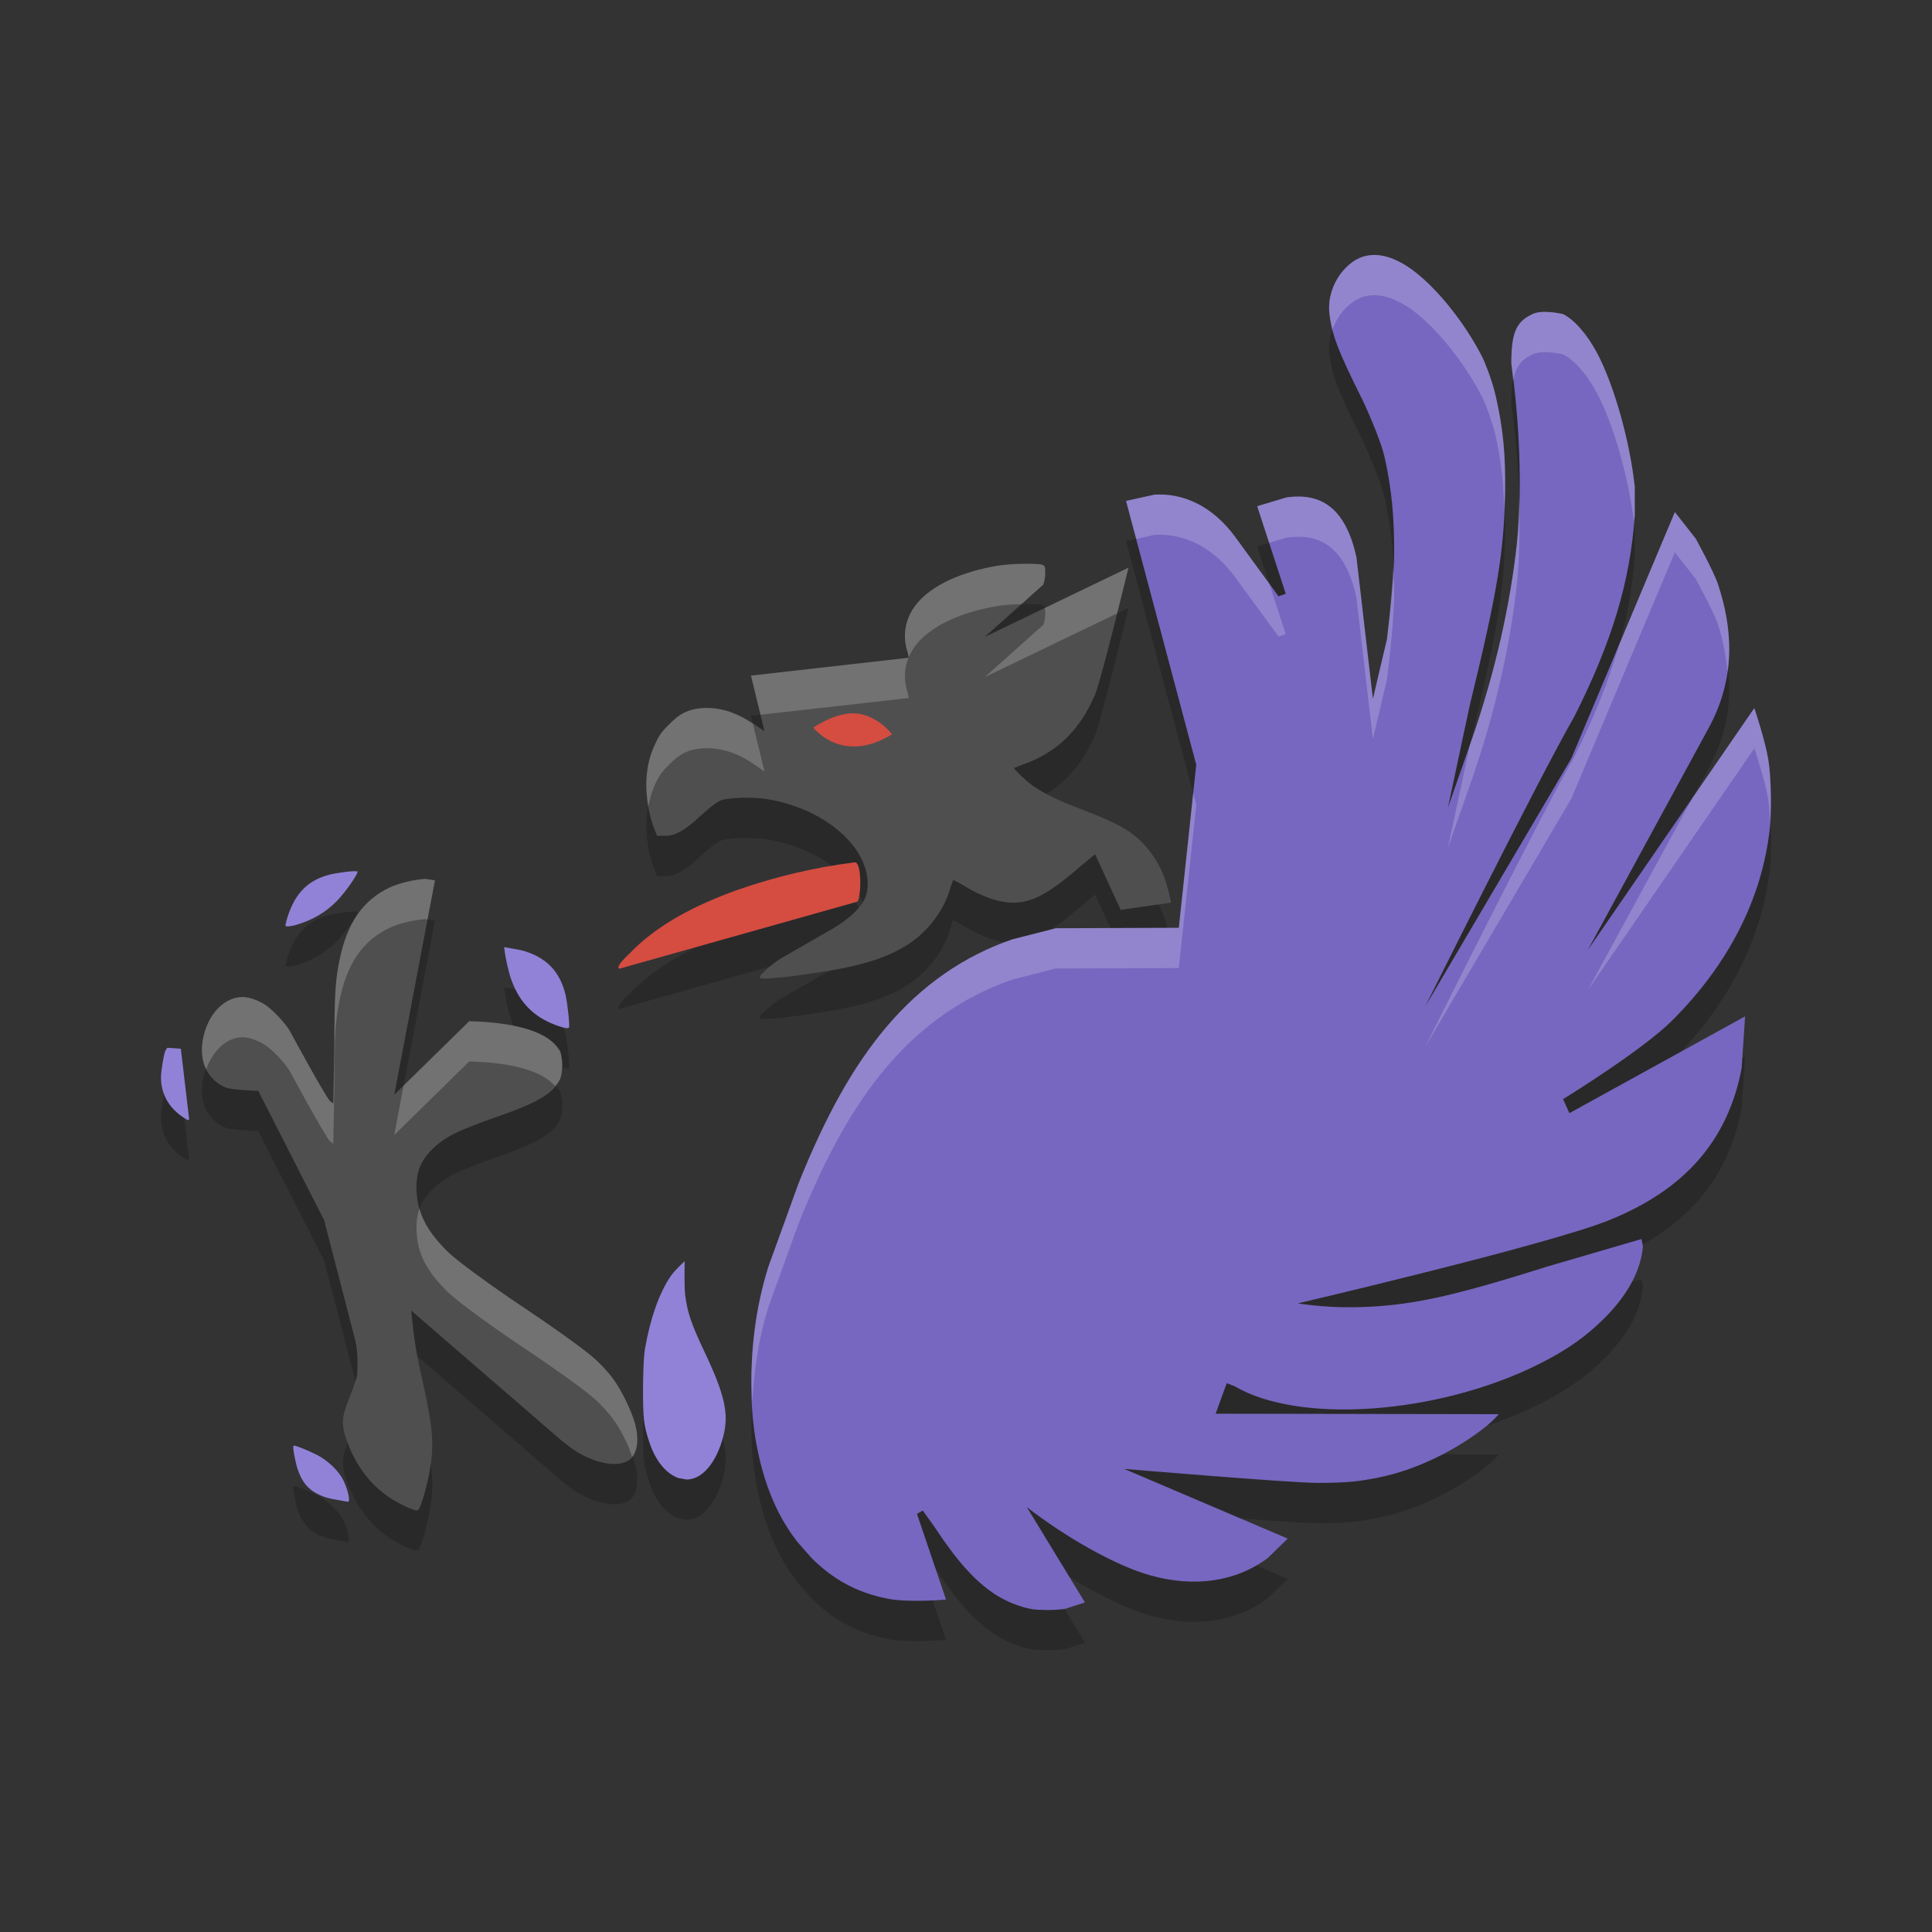 <svg xmlns="http://www.w3.org/2000/svg" width="48" height="48" version="1.1">
 <rect width="100%" height="100%" fill="#333333" stroke="none"/>
 <path style="opacity:0.2" d="M 34.072,7.336 C 33.802,7.355 33.564,7.491 33.352,7.746 33.112,8.034 32.991,8.422 33.027,8.768 33.079,9.277 33.229,9.698 33.844,10.92 33.844,10.92 34.292,11.86 34.408,12.398 34.573,13.158 34.64,13.824 34.639,14.707 34.638,15.52 34.457,16.885 34.457,16.885 L 34.109,18.363 33.699,14.84 C 33.447,13.702 32.887,13.219 31.957,13.359 L 31.234,13.576 31.943,15.754 31.764,15.814 30.693,14.348 C 30.12,13.562 29.39,13.248 28.686,13.289 L 27.977,13.445 29.721,19.998 29.287,24.051 26.232,24.062 25.15,24.338 C 23.946,24.751 22.893,25.482 22.012,26.527 21.201,27.491 20.513,28.717 19.836,30.41 L 19.092,32.469 C 18.836,33.285 18.693,34.152 18.67,35.09 18.649,35.926 18.713,36.611 18.887,37.312 19.09,38.134 19.394,38.772 19.812,39.309 L 20.16,39.705 C 20.7,40.246 21.286,40.564 22.035,40.717 22.57,40.826 23.504,40.74 23.504,40.74 L 22.781,38.611 22.926,38.527 23.201,38.912 C 23.761,39.763 24.193,40.251 24.682,40.584 24.973,40.783 25.354,40.933 25.656,40.98 25.843,41.008 26.291,41.008 26.475,40.969 L 26.955,40.812 25.512,38.443 C 26.459,39.18 27.7,39.893 28.578,40.139 29.677,40.448 30.714,40.296 31.5,39.705 L 31.992,39.227 27.93,37.494 C 27.93,37.494 32.052,37.842 32.727,37.842 33.443,37.841 33.758,37.812 34.303,37.697 35.151,37.518 36.059,37.091 36.803,36.531 37.106,36.303 37.236,36.135 37.236,36.135 L 30.201,36.123 30.479,35.365 30.67,35.438 C 32.271,36.389 35.719,36.143 38.221,34.896 38.938,34.538 39.412,34.201 39.881,33.73 40.442,33.167 40.772,32.552 40.818,31.963 L 40.781,31.783 38.402,32.479 C 35.976,33.246 34.969,33.454 33.652,33.479 32.898,33.493 32.244,33.383 32.244,33.383 32.244,33.383 38.413,31.938 39.953,31.324 41.854,30.567 42.931,29.334 43.271,27.537 L 43.355,26.252 38.99,28.656 38.834,28.309 C 38.834,28.309 40.786,27.108 41.539,26.359 42.944,24.958 43.769,23.34 43.969,21.609 44.023,21.142 44.005,20.292 43.932,19.865 43.846,19.359 43.586,18.592 43.586,18.592 L 39.447,24.604 42.453,19.084 C 43.141,17.82 43.043,16.602 42.682,15.514 42.577,15.198 42.131,14.383 42.131,14.383 L 41.611,13.723 39.039,19.842 35.408,26.01 C 35.408,26.01 38.239,20.32 39.111,18.809 40.05,16.949 40.503,15.445 40.615,13.805 V 13.098 C 40.497,11.966 40.097,10.554 39.676,9.765 39.431,9.307 39.114,8.942 38.834,8.805 38.834,8.805 38.301,8.671 38.053,8.814 37.661,8.998 37.549,9.289 37.549,10.031 37.549,10.031 37.916,12.419 37.682,14.553 37.522,15.997 37.162,17.669 36.549,19.422 L 35.973,21.068 36.514,18.531 C 37.2,15.72 37.365,14.719 37.393,13.301 37.413,12.32 37.344,11.642 37.162,10.848 37.053,10.371 36.852,9.922 36.852,9.922 36.402,9.01 35.617,8.044 34.975,7.625 34.645,7.409 34.342,7.316 34.072,7.336 Z M 25.402,15.008 C 25.169,15.011 24.92,15.033 24.777,15.057 23.875,15.21 23.156,15.541 22.781,15.994 22.488,16.349 22.407,16.792 22.555,17.221 L 22.578,17.342 18.658,17.785 18.994,19.17 18.803,19.035 C 18.402,18.748 18.038,18.611 17.648,18.592 17.217,18.572 16.943,18.689 16.701,18.922 16.459,19.155 16.402,19.227 16.301,19.434 16.154,19.736 16.081,20.003 16.061,20.359 16.038,20.775 16.128,21.301 16.277,21.646 L 16.324,21.766 H 16.529 C 17.062,21.766 17.48,21.086 17.924,20.877 18.234,20.801 18.803,20.801 19.188,20.877 20.572,21.152 21.609,22.089 21.557,23.027 21.543,23.278 21.452,23.443 21.23,23.666 21.045,23.852 20.804,24.015 20.389,24.242 L 19.367,24.832 C 19.147,24.978 18.873,25.219 18.873,25.277 18.873,25.327 19.01,25.326 19.596,25.266 L 20.27,25.17 C 21.319,25.02 22.018,24.816 22.566,24.459 23.086,24.12 23.476,23.582 23.623,23.016 L 23.684,22.859 23.889,22.969 C 24.507,23.354 25.014,23.49 25.439,23.4 25.82,23.32 26.185,23.093 26.857,22.512 L 27.207,22.223 27.844,23.605 29.096,23.426 C 29.096,23.426 29.005,22.972 28.891,22.703 28.708,22.269 28.393,21.88 28.014,21.635 27.786,21.488 27.445,21.327 26.895,21.117 26.297,20.888 25.986,20.741 25.703,20.551 25.423,20.364 25.187,20.082 25.188,20.082 L 25.402,19.998 C 26.247,19.705 26.827,19.15 27.207,18.256 27.363,17.888 28.037,15.104 28.037,15.104 L 24.465,16.824 25.92,15.525 C 25.92,15.525 25.969,15.381 25.969,15.273 25.969,15.072 25.961,15.058 25.896,15.031 25.844,15.009 25.635,15.005 25.402,15.008 Z M 21.219,22.428 C 20.223,22.552 19.242,22.787 18.295,23.119 17.313,23.478 16.332,23.952 15.607,24.723 15.607,24.723 15.281,25.018 15.387,25.068 L 21.303,23.4 C 21.4,23.285 21.419,22.363 21.219,22.428 Z M 8.881,22.654 C 8.848,22.621 8.386,22.682 8.197,22.729 7.662,22.863 7.34,23.182 7.15,23.762 7.116,23.866 7.09,23.99 7.09,23.99 7.09,24.047 7.318,23.99 7.318,23.99 7.755,23.869 8.099,23.665 8.377,23.377 8.604,23.141 8.914,22.687 8.881,22.654 Z M 10.564,22.836 C 10.277,22.854 9.909,22.943 9.676,23.053 9.012,23.369 8.622,23.94 8.438,24.844 8.33,25.373 8.311,25.662 8.305,27.068 L 8.281,28.414 8.197,28.355 C 8.047,28.181 7.186,26.588 7.186,26.588 7.039,26.365 6.77,26.086 6.586,25.963 6.429,25.858 6.19,25.77 6.031,25.77 5.572,25.77 5.169,26.192 5.047,26.793 4.93,27.371 5.156,27.848 5.635,28.029 5.818,28.079 6.416,28.104 6.416,28.104 L 8.053,31.312 8.822,34.283 C 8.918,34.654 8.869,35.186 8.869,35.186 8.869,35.186 8.779,35.492 8.701,35.678 8.486,36.195 8.47,36.389 8.617,36.797 8.91,37.609 9.426,38.16 10.168,38.469 10.356,38.547 10.389,38.549 10.434,38.443 10.535,38.204 10.666,37.684 10.711,37.324 10.784,36.735 10.73,36.317 10.422,34.957 10.279,34.327 10.217,33.563 10.217,33.562 L 13.764,36.629 C 14.189,37.006 14.445,37.167 14.799,37.289 14.799,37.289 15.066,37.373 15.23,37.373 15.628,37.374 15.811,37.207 15.832,36.82 15.847,36.547 15.763,36.232 15.543,35.785 15.328,35.349 15.156,35.122 14.822,34.801 14.433,34.428 12.91,33.418 12.91,33.418 12.91,33.418 11.478,32.455 11.094,32.07 10.588,31.562 10.374,31.141 10.35,30.592 10.33,30.14 10.441,29.852 10.734,29.559 11.033,29.258 11.363,29.089 12.332,28.752 13.356,28.396 13.738,28.172 13.908,27.826 13.967,27.706 13.969,27.465 13.969,27.465 13.969,27.271 13.92,27.129 13.92,27.129 13.697,26.703 13.026,26.447 11.936,26.383 L 11.658,26.371 9.795,28.199 10.807,22.871 Z M 12.525,24.531 12.537,24.615 C 12.552,24.777 12.636,25.163 12.705,25.35 12.92,25.941 13.295,26.304 13.908,26.504 14.054,26.552 14.121,26.555 14.137,26.527 14.159,26.488 14.101,25.925 14.053,25.723 13.912,25.123 13.551,24.76 12.934,24.604 Z M 4.156,27.031 4.107,27.105 C 4.064,27.21 4,27.611 4,27.766 4,28.174 4.186,28.512 4.541,28.752 4.678,28.845 4.698,28.846 4.697,28.787 L 4.492,27.057 Z M 17.01,32.336 C 17.01,32.336 16.764,32.555 16.662,32.707 16.378,33.125 16.156,33.748 16.023,34.512 15.976,34.783 15.977,35.498 15.977,35.498 15.976,36.241 15.992,36.41 16.133,36.832 16.288,37.298 16.545,37.609 16.854,37.723 L 17.059,37.758 C 17.448,37.762 17.807,37.331 17.973,36.676 18.115,36.119 18.007,35.652 17.49,34.561 17.16,33.863 17.073,33.585 17.021,33.164 16.996,32.96 17.01,32.336 17.01,32.336 Z M 7.307,36.916 C 7.274,36.916 7.276,36.986 7.33,37.254 7.419,37.691 7.577,37.953 7.871,38.107 8.052,38.201 8.167,38.229 8.438,38.275 L 8.641,38.311 C 8.711,38.321 8.655,38.037 8.533,37.781 8.42,37.545 8.15,37.288 7.871,37.145 7.668,37.041 7.355,36.916 7.307,36.916 Z"/>
 <path style="fill:#7767c0" d="M 33.352,6.745 C 33.112,7.034 32.991,7.423 33.027,7.768 33.079,8.278 33.229,8.698 33.844,9.921 33.844,9.921 34.293,10.861 34.409,11.399 34.574,12.159 34.639,12.825 34.638,13.708 34.637,14.521 34.458,15.884 34.458,15.884 L 34.109,17.363 33.7,13.839 C 33.448,12.701 32.887,12.22 31.957,12.36 L 31.235,12.577 31.944,14.753 31.764,14.814 30.694,13.347 C 30.121,12.561 29.39,12.248 28.686,12.289 L 27.976,12.445 29.72,18.998 29.288,23.051 26.232,23.062 25.151,23.338 C 23.947,23.751 22.893,24.482 22.012,25.527 21.201,26.491 20.513,27.718 19.836,29.411 L 19.091,31.468 C 18.835,32.284 18.693,33.151 18.67,34.089 18.649,34.925 18.712,35.612 18.886,36.313 19.089,37.135 19.393,37.772 19.812,38.309 L 20.161,38.706 C 20.701,39.247 21.287,39.563 22.036,39.716 22.571,39.825 23.504,39.741 23.504,39.741 L 22.782,37.612 22.926,37.528 23.202,37.913 C 23.762,38.764 24.193,39.251 24.682,39.584 24.973,39.783 25.354,39.934 25.656,39.981 25.843,40.009 26.29,40.007 26.474,39.968 L 26.955,39.812 25.511,37.443 C 26.458,38.18 27.7,38.893 28.578,39.139 29.677,39.448 30.714,39.297 31.5,38.706 L 31.993,38.226 27.929,36.494 C 27.929,36.494 32.052,36.842 32.727,36.842 33.443,36.841 33.757,36.813 34.302,36.698 35.15,36.519 36.058,36.092 36.802,35.532 37.105,35.304 37.236,35.135 37.236,35.135 L 30.202,35.123 30.478,34.365 30.67,34.438 C 32.271,35.389 35.719,35.144 38.221,33.897 38.938,33.539 39.412,33.201 39.881,32.73 40.442,32.167 40.772,31.552 40.818,30.963 L 40.782,30.783 38.402,31.479 C 35.976,32.246 34.969,32.453 33.652,32.478 32.898,32.492 32.245,32.382 32.245,32.382 32.245,32.382 38.413,30.939 39.953,30.325 41.854,29.568 42.931,28.334 43.271,26.537 L 43.356,25.251 38.991,27.656 38.834,27.308 C 38.834,27.308 40.787,26.108 41.54,25.359 42.945,23.958 43.768,22.341 43.968,20.61 44.022,20.143 44.005,19.293 43.932,18.866 43.846,18.36 43.585,17.592 43.585,17.592 L 39.448,23.604 42.453,18.084 C 43.141,16.82 43.043,15.601 42.682,14.513 42.577,14.197 42.13,13.383 42.13,13.383 L 41.612,12.722 39.04,18.842 35.408,25.01 C 35.408,25.01 38.239,19.319 39.111,17.808 40.05,15.948 40.503,14.445 40.615,12.805 V 12.097 C 40.497,10.965 40.097,9.554 39.676,8.765 39.431,8.307 39.114,7.942 38.834,7.804 38.834,7.804 38.301,7.672 38.053,7.815 37.661,7.999 37.548,8.288 37.548,9.03 37.548,9.03 37.915,11.418 37.681,13.552 37.521,14.996 37.162,16.668 36.549,18.421 L 35.973,20.068 36.514,17.531 C 37.2,14.72 37.364,13.718 37.392,12.3 37.412,11.319 37.345,10.642 37.163,9.848 37.054,9.372 36.851,8.922 36.851,8.922 36.401,8.01 35.616,7.044 34.974,6.625 34.644,6.41 34.343,6.317 34.073,6.337 33.803,6.356 33.564,6.49 33.352,6.745 Z"/>
 <path style="fill:#4f4f4f" d="M 10.565,21.836 C 10.278,21.854 9.908,21.942 9.675,22.052 9.011,22.368 8.621,22.94 8.437,23.844 8.329,24.373 8.311,24.663 8.305,26.069 L 8.281,27.415 8.197,27.355 C 8.047,27.181 7.186,25.588 7.186,25.588 7.04,25.365 6.769,25.085 6.585,24.962 6.428,24.857 6.191,24.77 6.032,24.77 5.573,24.77 5.168,25.191 5.046,25.792 4.929,26.37 5.157,26.849 5.635,27.03 5.819,27.08 6.417,27.103 6.417,27.103 L 8.052,30.313 8.822,33.283 C 8.918,33.654 8.87,34.185 8.87,34.185 8.87,34.185 8.779,34.492 8.701,34.678 8.486,35.195 8.47,35.388 8.617,35.796 8.911,36.608 9.426,37.159 10.168,37.468 10.356,37.546 10.388,37.55 10.433,37.444 10.534,37.205 10.665,36.685 10.71,36.325 10.783,35.736 10.729,35.317 10.421,33.957 10.278,33.327 10.217,32.562 10.217,32.562 L 13.764,35.628 C 14.189,36.005 14.444,36.167 14.798,36.289 14.798,36.289 15.067,36.373 15.231,36.373 15.629,36.374 15.811,36.207 15.832,35.82 15.847,35.547 15.763,35.233 15.543,34.786 15.328,34.35 15.156,34.121 14.822,33.8 14.433,33.427 12.91,32.417 12.91,32.417 12.91,32.417 11.478,31.456 11.094,31.071 10.588,30.563 10.373,30.141 10.349,29.592 10.329,29.14 10.441,28.851 10.734,28.558 11.033,28.257 11.364,28.089 12.333,27.752 13.357,27.396 13.738,27.172 13.908,26.826 13.967,26.706 13.968,26.465 13.968,26.465 13.968,26.271 13.92,26.129 13.92,26.129 13.697,25.703 13.026,25.447 11.936,25.383 L 11.659,25.371 9.796,27.199 10.806,21.872 Z M 25.403,14.008 C 25.17,14.011 24.921,14.032 24.778,14.056 23.876,14.209 23.157,14.541 22.782,14.994 22.489,15.349 22.406,15.792 22.554,16.221 L 22.578,16.341 18.658,16.786 18.994,18.169 18.802,18.036 C 18.401,17.749 18.038,17.61 17.648,17.591 17.217,17.571 16.944,17.688 16.702,17.921 16.46,18.154 16.402,18.226 16.301,18.433 16.154,18.735 16.08,19.003 16.06,19.359 16.037,19.775 16.128,20.301 16.277,20.646 L 16.325,20.766 H 16.529 C 17.062,20.766 17.48,20.085 17.924,19.876 18.234,19.8 18.803,19.8 19.187,19.876 20.571,20.151 21.608,21.09 21.556,22.028 21.542,22.279 21.453,22.443 21.231,22.666 21.046,22.852 20.804,23.016 20.389,23.243 L 19.367,23.832 C 19.147,23.978 18.874,24.219 18.874,24.277 18.874,24.327 19.01,24.325 19.596,24.265 L 20.269,24.169 C 21.318,24.019 22.018,23.816 22.566,23.459 23.086,23.12 23.477,22.582 23.624,22.016 L 23.684,21.86 23.888,21.968 C 24.506,22.353 25.014,22.491 25.439,22.401 25.82,22.321 26.186,22.092 26.858,21.511 L 27.207,21.223 27.844,22.606 29.095,22.425 C 29.095,22.425 29.004,21.973 28.89,21.704 28.707,21.27 28.392,20.879 28.013,20.634 27.785,20.487 27.444,20.327 26.894,20.117 26.296,19.888 25.987,19.741 25.704,19.551 25.424,19.364 25.187,19.082 25.187,19.082 L 25.403,18.998 C 26.248,18.705 26.827,18.149 27.207,17.255 27.363,16.887 28.037,14.104 28.037,14.104 L 24.465,15.824 25.92,14.525 C 25.92,14.525 25.968,14.381 25.968,14.273 25.968,14.072 25.961,14.059 25.896,14.032 25.844,14.01 25.636,14.005 25.403,14.008 Z"/>
 <path style="fill:#9182d7" d="M 7.307,35.916 C 7.274,35.916 7.276,35.985 7.331,36.253 7.42,36.69 7.578,36.953 7.872,37.107 8.052,37.201 8.166,37.229 8.437,37.275 L 8.641,37.311 C 8.712,37.321 8.655,37.038 8.533,36.782 8.42,36.546 8.15,36.288 7.872,36.145 7.669,36.041 7.355,35.916 7.307,35.916 Z M 16.662,31.708 C 16.378,32.126 16.157,32.748 16.024,33.512 15.977,33.783 15.976,34.498 15.976,34.498 15.975,35.241 15.992,35.41 16.133,35.832 16.288,36.298 16.545,36.608 16.854,36.722 L 17.058,36.758 C 17.447,36.762 17.806,36.331 17.972,35.676 18.114,35.119 18.008,34.651 17.491,33.56 17.161,32.862 17.074,32.586 17.022,32.165 16.997,31.961 17.01,31.335 17.01,31.335 17.01,31.335 16.764,31.556 16.662,31.708 Z M 4.156,26.032 4.108,26.105 C 4.065,26.21 4,26.611 4,26.766 4,27.174 4.186,27.512 4.541,27.752 4.678,27.845 4.698,27.847 4.697,27.788 L 4.493,26.056 Z M 12.537,23.616 C 12.552,23.778 12.637,24.162 12.706,24.349 12.921,24.94 13.295,25.303 13.908,25.503 14.054,25.551 14.121,25.555 14.137,25.527 14.159,25.488 14.1,24.924 14.052,24.722 13.911,24.122 13.551,23.76 12.934,23.604 L 12.525,23.531 Z M 8.197,21.728 C 7.661,21.862 7.34,22.182 7.15,22.762 7.116,22.866 7.09,22.99 7.09,22.99 7.09,23.047 7.319,22.99 7.319,22.99 7.755,22.869 8.099,22.665 8.377,22.377 8.604,22.141 8.913,21.687 8.88,21.654 8.847,21.621 8.385,21.681 8.197,21.728 Z"/>
 <path style="fill:#d54c41" d="M 20.208,18.077 C 20.208,18.077 20.743,17.703 21.227,17.723 21.791,17.746 22.163,18.243 22.163,18.243 20.915,19.012 20.208,18.077 20.208,18.077 Z M 21.219,21.427 C 20.223,21.551 19.241,21.787 18.294,22.119 17.312,22.478 16.333,22.952 15.608,23.723 15.608,23.723 15.28,24.018 15.386,24.068 L 21.303,22.401 C 21.4,22.286 21.419,21.362 21.219,21.427 Z"/>
 <path style="fill:#ffffff;opacity:0.2" d="M 34.072 6.336 C 33.802 6.356 33.564 6.491 33.352 6.746 C 33.112 7.034 32.991 7.423 33.027 7.768 C 33.042 7.908 33.067 8.047 33.104 8.193 C 33.16 8.033 33.242 7.878 33.352 7.746 C 33.564 7.491 33.802 7.356 34.072 7.336 C 34.342 7.316 34.645 7.409 34.975 7.625 C 35.617 8.044 36.402 9.01 36.852 9.922 C 36.852 9.922 37.053 10.372 37.162 10.848 C 37.3 11.448 37.355 12.02 37.373 12.668 C 37.378 12.545 37.39 12.428 37.393 12.301 C 37.413 11.32 37.344 10.642 37.162 9.848 C 37.053 9.371 36.852 8.922 36.852 8.922 C 36.402 8.01 35.617 7.044 34.975 6.625 C 34.645 6.409 34.342 6.316 34.072 6.336 z M 38.279 7.754 C 38.194 7.762 38.115 7.779 38.053 7.814 C 37.661 7.998 37.549 8.289 37.549 9.031 C 37.549 9.031 37.581 9.366 37.594 9.461 C 37.654 9.127 37.785 8.942 38.053 8.816 C 38.301 8.673 38.834 8.805 38.834 8.805 C 39.114 8.942 39.431 9.307 39.676 9.766 C 40.081 10.525 40.462 11.858 40.596 12.967 C 40.6 12.912 40.611 12.859 40.615 12.805 L 40.615 12.098 C 40.497 10.966 40.097 9.554 39.676 8.766 C 39.431 8.307 39.114 7.942 38.834 7.805 C 38.834 7.805 38.534 7.731 38.279 7.754 z M 28.686 12.289 L 27.977 12.445 L 28.229 13.391 L 28.686 13.289 C 29.39 13.248 30.12 13.562 30.693 14.348 L 31.764 15.814 L 31.943 15.754 L 31.535 14.502 L 30.693 13.348 C 30.12 12.562 29.39 12.248 28.686 12.289 z M 32.289 12.336 C 32.184 12.334 32.073 12.342 31.957 12.359 L 31.234 12.576 L 31.531 13.486 L 31.957 13.359 C 32.887 13.219 33.447 13.702 33.699 14.84 L 34.109 18.363 L 34.457 16.885 C 34.457 16.885 34.638 15.52 34.639 14.707 C 34.639 14.486 34.622 14.306 34.613 14.107 C 34.575 14.905 34.457 15.885 34.457 15.885 L 34.109 17.363 L 33.699 13.84 C 33.479 12.844 33.023 12.35 32.289 12.336 z M 37.738 12.391 C 37.73 12.777 37.724 13.167 37.682 13.553 C 37.522 14.997 37.162 16.669 36.549 18.422 L 36.52 18.504 C 36.517 18.514 36.516 18.521 36.514 18.531 L 35.973 21.068 L 36.549 19.422 C 37.162 17.669 37.522 15.997 37.682 14.553 C 37.762 13.816 37.761 13.079 37.738 12.391 z M 41.611 12.723 L 40.221 16.031 C 39.974 16.905 39.618 17.804 39.111 18.809 C 38.239 20.32 35.408 26.01 35.408 26.01 L 39.039 19.842 L 41.611 13.723 L 42.131 14.383 C 42.131 14.383 42.577 15.198 42.682 15.514 C 42.808 15.894 42.88 16.293 42.92 16.701 C 43.031 15.934 42.909 15.198 42.682 14.514 C 42.577 14.198 42.131 13.383 42.131 13.383 L 41.611 12.723 z M 25.402 14.008 C 25.169 14.011 24.92 14.033 24.777 14.057 C 23.875 14.21 23.156 14.541 22.781 14.994 C 22.488 15.349 22.407 15.792 22.555 16.221 L 22.578 16.342 L 18.658 16.785 L 18.895 17.758 L 22.578 17.342 L 22.555 17.221 C 22.407 16.792 22.488 16.349 22.781 15.994 C 23.156 15.541 23.875 15.21 24.777 15.057 C 24.915 15.034 25.152 15.014 25.377 15.01 L 25.92 14.525 C 25.92 14.525 25.969 14.381 25.969 14.273 C 25.969 14.072 25.961 14.058 25.896 14.031 C 25.844 14.009 25.635 14.005 25.402 14.008 z M 28.037 14.104 L 25.959 15.105 C 25.967 15.138 25.969 15.182 25.969 15.273 C 25.969 15.381 25.92 15.525 25.92 15.525 L 24.465 16.824 L 27.754 15.24 C 27.891 14.691 28.037 14.104 28.037 14.104 z M 17.648 17.592 C 17.217 17.572 16.943 17.689 16.701 17.922 C 16.459 18.155 16.402 18.227 16.301 18.434 C 16.154 18.736 16.081 19.003 16.061 19.359 C 16.049 19.572 16.067 19.812 16.107 20.043 C 16.146 19.833 16.202 19.637 16.301 19.434 C 16.402 19.227 16.459 19.155 16.701 18.922 C 16.943 18.689 17.217 18.572 17.648 18.592 C 18.038 18.611 18.402 18.748 18.803 19.035 L 18.994 19.17 L 18.705 17.982 C 18.343 17.742 18.006 17.609 17.648 17.592 z M 43.586 17.592 L 42.053 19.818 L 39.447 24.604 L 43.586 18.592 C 43.586 18.592 43.846 19.359 43.932 19.865 C 43.955 20.004 43.963 20.223 43.975 20.424 C 44.01 19.942 43.997 19.248 43.932 18.865 C 43.846 18.359 43.586 17.592 43.586 17.592 z M 29.645 19.711 L 29.287 23.051 L 26.232 23.062 L 25.15 23.338 C 23.946 23.751 22.893 24.482 22.012 25.527 C 21.201 26.491 20.513 27.717 19.836 29.41 L 19.092 31.469 C 18.836 32.285 18.693 33.152 18.67 34.09 C 18.663 34.36 18.682 34.596 18.693 34.84 C 18.734 34 18.859 33.21 19.092 32.469 L 19.836 30.41 C 20.513 28.717 21.201 27.491 22.012 26.527 C 22.893 25.482 23.946 24.751 25.15 24.338 L 26.232 24.062 L 29.287 24.051 L 29.721 19.998 L 29.645 19.711 z M 10.564 21.836 C 10.277 21.854 9.909 21.943 9.676 22.053 C 9.012 22.369 8.622 22.94 8.438 23.844 C 8.33 24.373 8.311 24.662 8.305 26.068 L 8.281 27.414 L 8.197 27.355 C 8.047 27.181 7.186 25.588 7.186 25.588 C 7.039 25.365 6.77 25.086 6.586 24.963 C 6.429 24.858 6.19 24.77 6.031 24.77 C 5.572 24.77 5.169 25.192 5.047 25.793 C 4.987 26.086 5.017 26.352 5.123 26.568 C 5.291 26.095 5.634 25.77 6.031 25.77 C 6.19 25.77 6.429 25.858 6.586 25.963 C 6.77 26.086 7.039 26.365 7.186 26.588 C 7.186 26.588 8.047 28.181 8.197 28.355 L 8.281 28.414 L 8.305 27.068 C 8.311 25.662 8.33 25.373 8.438 24.844 C 8.622 23.94 9.012 23.369 9.676 23.053 C 9.909 22.943 10.277 22.854 10.564 22.836 L 10.621 22.844 L 10.807 21.871 L 10.564 21.836 z M 11.658 25.371 L 10.027 26.971 L 9.795 28.199 L 11.658 26.371 L 11.936 26.383 C 12.888 26.439 13.5 26.65 13.793 26.984 C 13.834 26.933 13.88 26.883 13.908 26.826 C 13.967 26.706 13.969 26.465 13.969 26.465 C 13.969 26.271 13.92 26.129 13.92 26.129 C 13.697 25.703 13.026 25.447 11.936 25.383 L 11.658 25.371 z M 10.422 30.027 C 10.363 30.19 10.34 30.371 10.35 30.592 C 10.374 31.141 10.588 31.562 11.094 32.07 C 11.478 32.455 12.91 33.418 12.91 33.418 C 12.91 33.418 14.433 34.428 14.822 34.801 C 15.156 35.122 15.328 35.349 15.543 35.785 C 15.62 35.941 15.66 36.066 15.705 36.193 C 15.778 36.104 15.823 35.986 15.832 35.82 C 15.847 35.547 15.763 35.232 15.543 34.785 C 15.328 34.349 15.156 34.122 14.822 33.801 C 14.433 33.428 12.91 32.418 12.91 32.418 C 12.91 32.418 11.478 31.455 11.094 31.07 C 10.73 30.705 10.522 30.383 10.422 30.027 z"/>
</svg>
